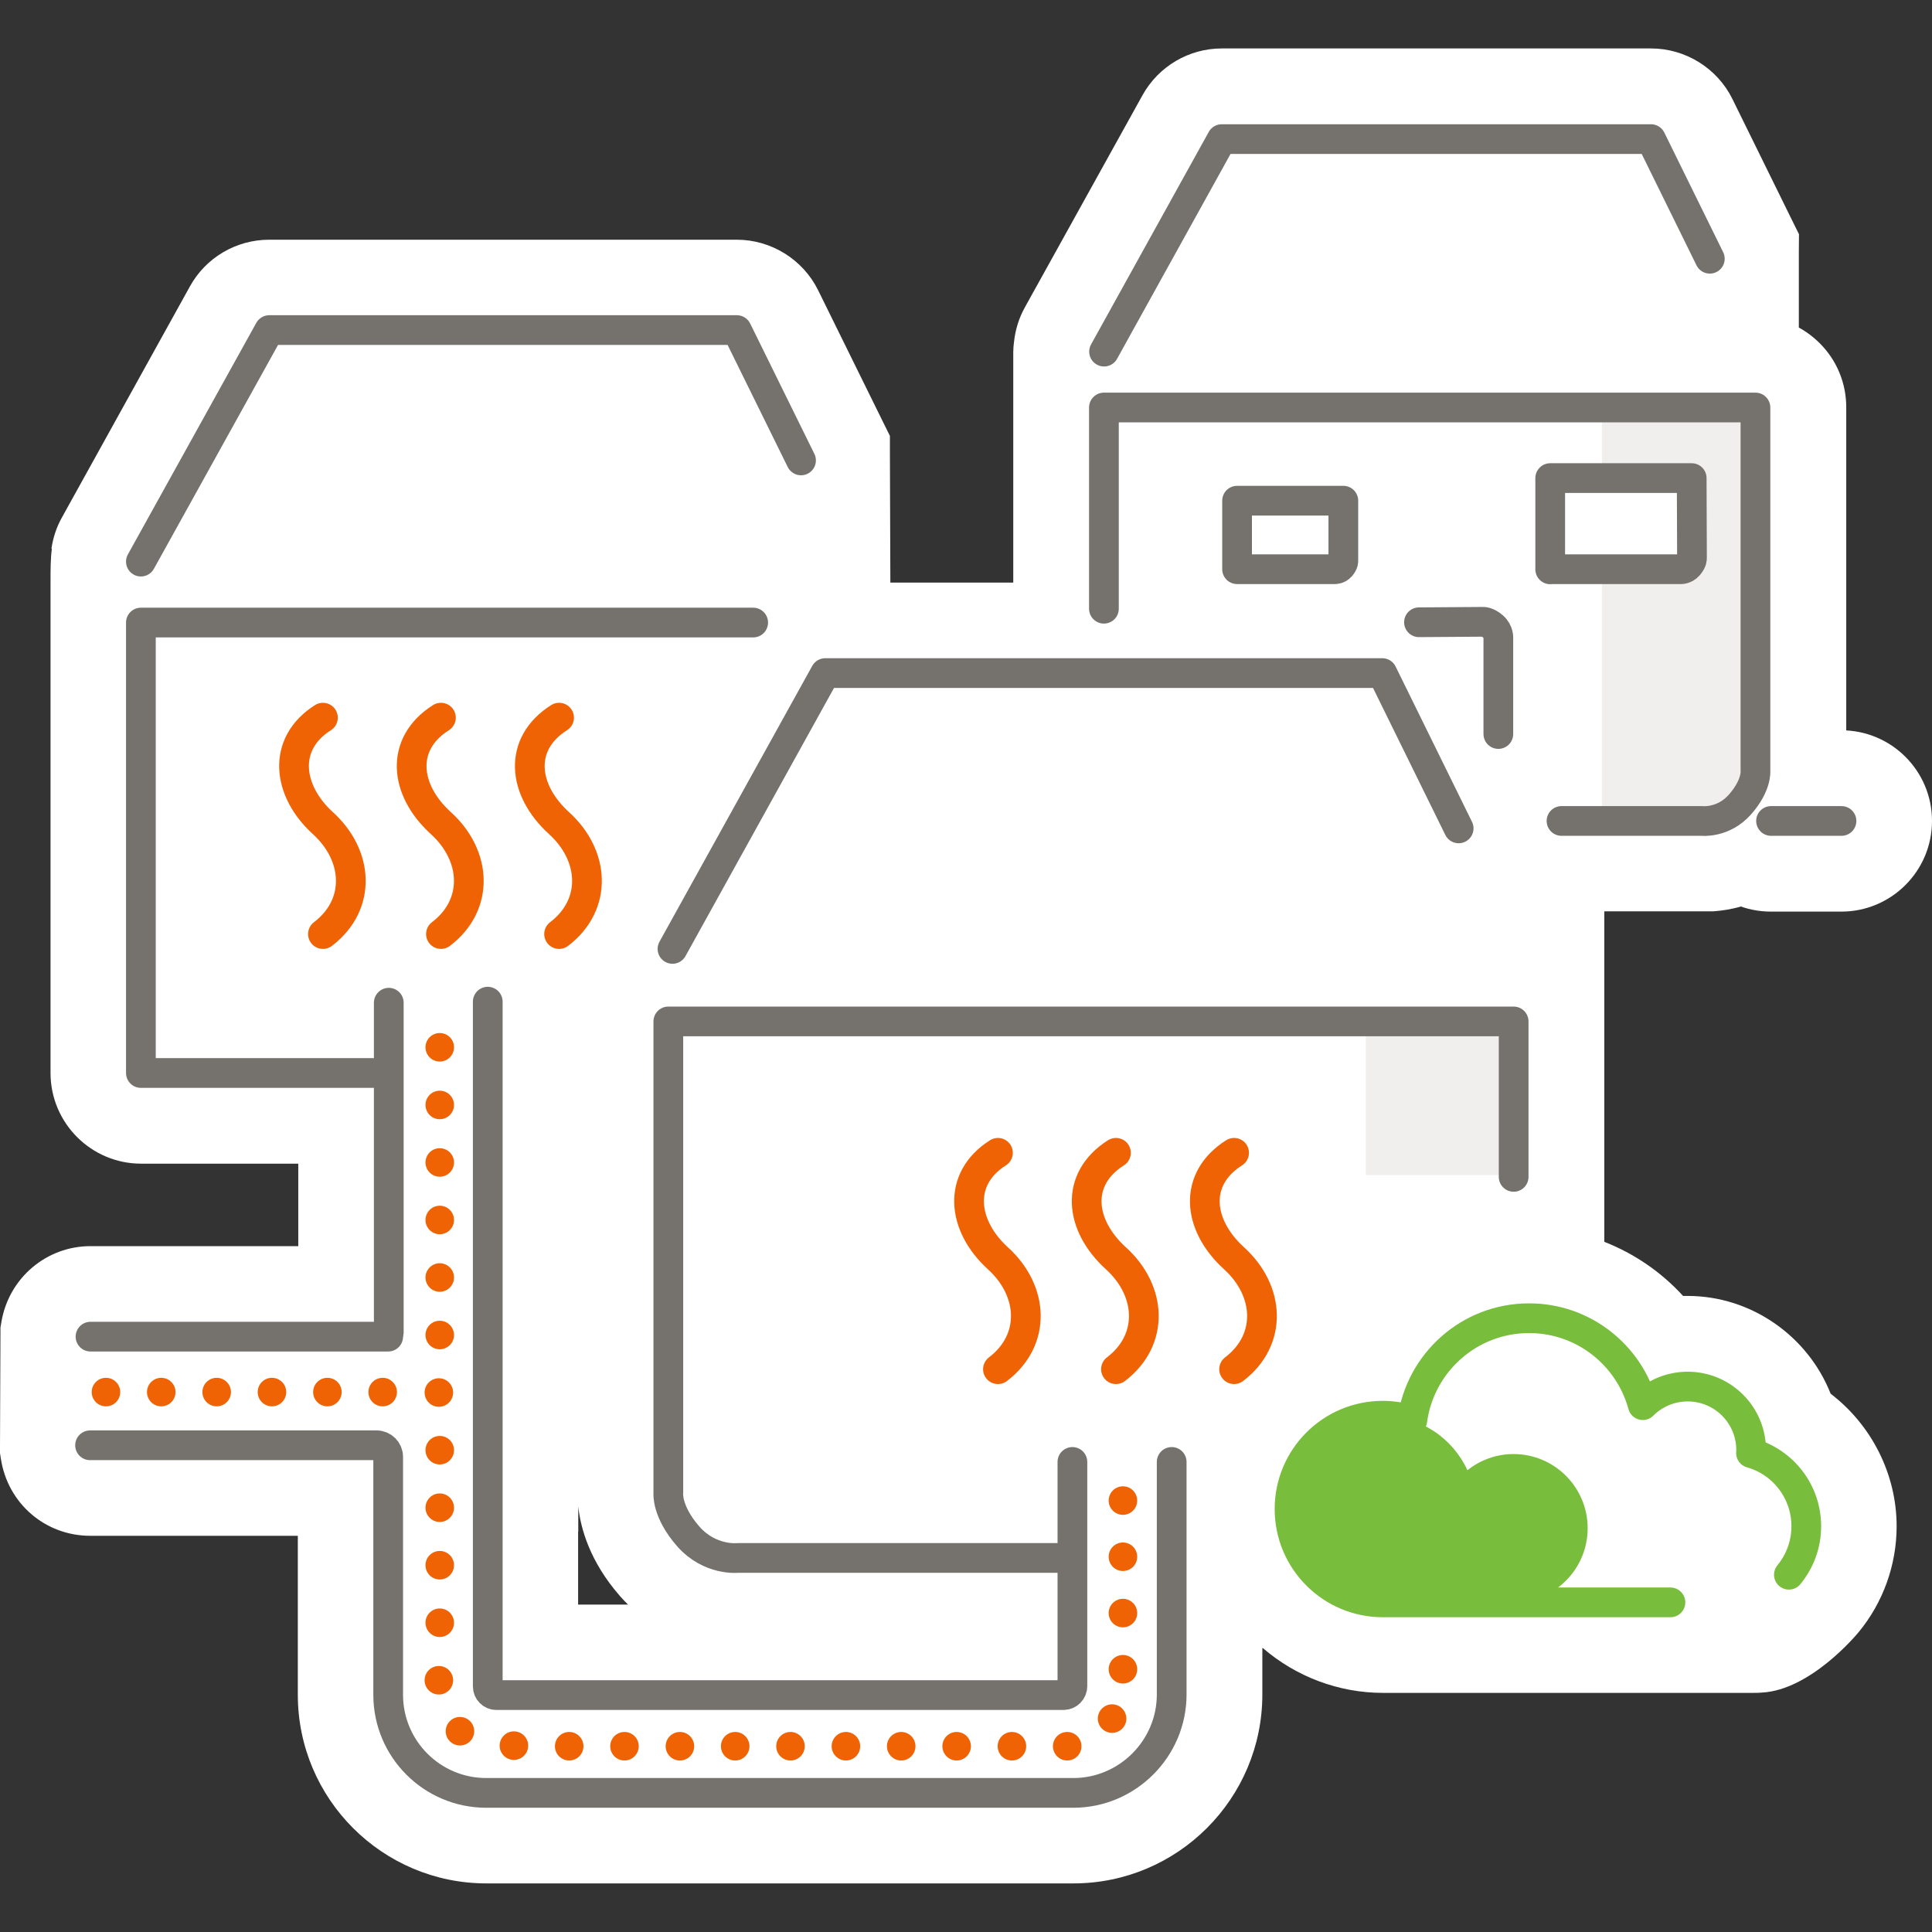 <?xml version="1.0" encoding="UTF-8"?>
<svg id="uuid-6507743c-4e62-4e0b-b2da-bc6213eec457" data-name="Gesellschaften" xmlns="http://www.w3.org/2000/svg" viewBox="0 0 130 130">
  <rect x="0" y="0" width="130" height="130" fill="#333333" stroke="none"/>
  <g>
    <g>
      <path d="m119.17,58.83c-1.98,0-3.6-1.61-3.6-3.6s1.61-3.6,3.6-3.6h4.74c1.98,0,3.59,1.61,3.59,3.6s-1.61,3.6-3.59,3.6h-4.74Z" style="fill: #fff;"/>
      <path d="m123.9,54.14c.61,0,1.1.49,1.1,1.1s-.49,1.1-1.1,1.1h-4.74c-.61,0-1.1-.49-1.1-1.1s.49-1.1,1.1-1.1h4.74m0-5h-4.74c-3.36,0-6.1,2.73-6.1,6.1s2.73,6.1,6.1,6.1h4.74c3.36,0,6.1-2.73,6.1-6.1s-2.73-6.1-6.1-6.1h0Z" style="fill: #fff;"/>
    </g>
    <g>
      <path d="m32.72,124.24c-5.62,0-10.19-4.57-10.19-10.19v-13.2H6.06c-1.78,0-3.26-1.28-3.53-3.05l-.03-.19.03-8.06.03-.2c.3-1.74,1.78-3,3.52-3h16.48v-10.55h-13.08c-1.98,0-3.6-1.61-3.6-3.6l.02-33.09c0-.58,0-1.23.1-1.83h-.07c.06-.45.2-.86.4-1.22l8.64-15.59c.63-1.14,1.84-1.85,3.14-1.85h31.47c1.36,0,2.63.79,3.23,2.01l4.57,9.29.04,11.78h13.26v-20.5l.86-.02,7.51-13.56c.64-1.15,1.84-1.85,3.15-1.85h28.88c1.36,0,2.63.79,3.23,2.01l4.22,8.58-.02,7.5c.81.09,1.56.45,2.14,1.03.68.68,1.06,1.58,1.06,2.55v24.38c.02.79-.14,2.66-1.93,4.69-1.29,1.47-3.2,2.35-5.09,2.35-.09,0-1.51,0-1.51,0h-7.75v26.58c2.68.62,5.08,2.2,6.72,4.42.45-.08.92-.12,1.38-.12,3.5,0,6.57,2.37,7.54,5.66,2.48,1.59,4.04,4.37,4.04,7.34,0,2.02-.71,3.99-1.99,5.55-.03.03-2.65,3.04-4.72,3.16v-.05c-.43.05-.85.05-1.22.05h-24.14c-2.67,0-5.23-1.1-7.08-3.01h-3.53v5.62c0,5.63-4.58,10.21-10.21,10.21h-39.5Zm35.83-13.77v-2.05h-18.77c-.09,0-.21,0-.33,0-1.05,0-3.72-.26-5.84-2.68-2.07-2.35-2.26-4.48-2.23-5.35v-24.63h-4.95v26.95c0,.09,0,.18,0,.27v7.48h32.15Z" style="fill: #fff;"/>
      <path d="m111.09,8.26c.42,0,.8.24.98.61l3.96,8.05-.02,9.4h2.11c.29,0,.57.12.77.32s.32.48.32.77v24.43c.02.37-.04,1.56-1.31,3-1.05,1.19-2.39,1.5-3.22,1.5-.09,0-1.49,0-1.49,0h0s-10.27,0-10.27,0v31.28c3.51.03,6.65,2.09,8.11,5.2.76-.4,1.61-.61,2.49-.61,2.7,0,4.93,2.01,5.3,4.61.1.1.19.2.28.31,2.1,1.03,3.5,3.18,3.5,5.57,0,1.44-.5,2.85-1.42,3.96-.38.46-2.29,2.22-2.93,2.25.02,0-25.22,0-25.22,0-2.43,0-4.59-1.19-5.93-3.01h-7.18v8.12c0,4.25-3.46,7.71-7.71,7.71h-39.5c-4.24,0-7.69-3.45-7.69-7.69v-15.7H6.06c-.55,0-.98-.41-1.06-.94l.03-7.65c.09-.52.52-.92,1.06-.92h18.98v-15.55h-15.58c-.61,0-1.1-.49-1.1-1.1,0,0,0-34.57.02-34.57h0c.02-.13.05-.25.12-.37l8.63-15.58c.19-.35.56-.56.96-.56h31.47c.42,0,.8.24.98.61l4.32,8.77.05,13.88c.17-.11.38-.18.59-.18h17.66v-20.5s0-.07.01-.07c0,0,0,0,0,0,0-.17.03-.35.12-.51l7.92-14.3c.19-.35.56-.56.96-.56h28.88m-37.72,15.97h0s0-.01,0-.01c0,0,0,0,0,.01m-39.46,88.74h37.15v-7.05h-21.36c-.06,0-.14,0-.25,0-.74,0-2.52-.19-3.97-1.83-1.57-1.79-1.63-3.27-1.61-3.66v-27.17h-9.95v29.45s0,.1,0,.15v10.1M111.09,3.26h-28.88c-2.21,0-4.25,1.2-5.33,3.14l-7.93,14.3c-.39.71-.63,1.48-.72,2.31-.03.22-.05.45-.05.69v15.5h-8.27l-.03-8.72v-1.15s-.51-1.03-.51-1.03l-4.32-8.77c-1.02-2.07-3.16-3.4-5.47-3.4h-31.47c-2.21,0-4.26,1.2-5.33,3.14l-8.63,15.58c-.35.63-.58,1.33-.69,2.07h.03c-.09.67-.09,1.4-.09,2.2v3.92s0,11.88,0,11.88v17.28c0,3.36,2.73,6.1,6.09,6.1h10.58v5.55H6.09c-2.96,0-5.48,2.13-5.99,5.07l-.07.41v.42S0,97.39,0,97.39v.39s.06.38.06.38c.46,3,2.98,5.18,6.01,5.18h13.97v10.7c0,7,5.69,12.69,12.69,12.69h39.5c7.01,0,12.71-5.7,12.71-12.71v-3.12h.04c2.23,1.92,5.1,3.01,8.07,3.01h12.61s8.67,0,8.67,0h2.86s.8,0,.8,0c.19,0,.37,0,.55-.02h0c3.27-.16,6.38-3.89,6.51-4.05,1.66-2,2.57-4.54,2.57-7.14,0-3.51-1.69-6.82-4.44-8.92-1.53-3.87-5.33-6.58-9.63-6.58-.1,0-.2,0-.3,0-1.46-1.6-3.28-2.85-5.3-3.64v-22.24h6.02s.74,0,.74,0c.13,0,.27,0,.4,0h.19c2.43-.17,4.73-1.31,6.38-3.19,2.26-2.58,2.58-5.04,2.55-6.38v-24.34c0-1.63-.63-3.16-1.78-4.31-.42-.42-.9-.78-1.41-1.06v-5.11s.01-1.17.01-1.17l-.52-1.05-3.96-8.05c-1.02-2.07-3.16-3.4-5.47-3.4h0ZM38.91,103.06c0-.11,0-.23,0-.34v-1.34c.16,1.45.77,3.69,2.81,6.02.17.2.36.39.54.57h-3.36v-4.91h0Z" style="fill: #fff;"/>
    </g>
  </g>
  <g>
    <rect x="91.9" y="68.73" width="9.95" height="10.34" style="fill: #f0efee;"/>
    <g>
      <line x1="119.17" y1="55.24" x2="123.91" y2="55.24" style="fill: none; stroke: #75726e; stroke-linecap: round; stroke-linejoin: round; stroke-width: 2px;"/>
      <path d="m114.44,55.24s1.45.17,2.58-1.12c1.13-1.29,1.03-2.24,1.03-2.24v-24.46s-10.26,0-10.26,0v27.83h6.64Z" style="fill: #f0efee;"/>
      <path d="m105.07,55.24h9.44s1.45.17,2.58-1.12c1.13-1.29,1.03-2.24,1.03-2.24v-24.46s-43.84,0-43.84,0v13.54" style="fill: none; stroke: #75726e; stroke-linecap: round; stroke-linejoin: round; stroke-width: 2px;"/>
      <path d="m100.82,49.39v-6.43s.05-.45-.35-.8-.69-.32-.69-.32l-4.3.03" style="fill: none; stroke: #75726e; stroke-linecap: round; stroke-linejoin: round; stroke-width: 2px;"/>
      <path d="m104.31,38.3h8.74s.32.04.57-.25.23-.49.23-.49l-.02-5.39h-9.52v6.14Z" style="fill: #fff; stroke: #75726e; stroke-linecap: round; stroke-linejoin: round; stroke-width: 2px;"/>
      <path d="m83.24,38.3h6.55s.24.03.43-.19.17-.37.17-.37v-4.05h-7.15v4.6Z" style="fill: none; stroke: #75726e; stroke-linecap: round; stroke-linejoin: round; stroke-width: 2px;"/>
      <polyline points="74.29 23.66 82.21 9.36 111.09 9.36 115.05 17.41" style="fill: none; stroke: #75726e; stroke-linecap: round; stroke-linejoin: round; stroke-width: 2px;"/>
    </g>
    <g>
      <polyline points="50.68 41.89 9.48 41.89 9.48 72.13 9.48 72.2 26.02 72.2" style="fill: none; stroke: #75726e; stroke-linecap: round; stroke-linejoin: round; stroke-width: 2px;"/>
      <polyline points="9.48 37.79 18.12 22.21 49.58 22.21 53.9 30.98" style="fill: none; stroke: #75726e; stroke-linecap: round; stroke-linejoin: round; stroke-width: 2px;"/>
    </g>
    <path d="m72.03,104.83h-22.37s-1.88.22-3.35-1.45c-1.47-1.68-1.34-2.91-1.34-2.91v-31.74s56.88,0,56.88,0v10.46" style="fill: none; stroke: #75726e; stroke-linecap: round; stroke-linejoin: round; stroke-width: 2px;"/>
    <polyline points="45.25 63.85 55.53 45.29 93.01 45.29 98.15 55.74" style="fill: none; stroke: #75726e; stroke-linecap: round; stroke-linejoin: round; stroke-width: 2px;"/>
    <g id="uuid-65d15b65-f180-4ae2-92c0-d1fb845a4d47" data-name="kleinerzeuger-strauch">
      <path id="uuid-37906ba8-b0fb-45ab-adbd-6a7ceb194810" data-name="kleinerzeuger-strauch02" d="m112.4,107.82h-19.35c-3.47,0-6.28-2.81-6.28-6.28,0-3.47,2.81-6.28,6.28-6.28.69,0,1.35.12,1.98.32.52-3.88,3.83-6.88,7.86-6.88,3.66,0,6.73,2.48,7.65,5.85.77-.77,1.84-1.25,3.02-1.25,2.36,0,4.27,1.91,4.27,4.27,0,.07,0,.13-.01.2,2.15.61,3.72,2.58,3.72,4.93,0,1.24-.44,2.37-1.17,3.26" style="fill: none; stroke: #78bd3b; stroke-linecap: round; stroke-linejoin: round; stroke-width: 2px;"/>
      <path id="uuid-f632dff3-9ae1-440b-9791-2e122b2ec55d" data-name="kleinerzeuger-strauch01" d="m93.04,95.27c2.53,0,4.71,1.5,5.7,3.66.85-.68,1.93-1.09,3.1-1.09,2.76,0,4.99,2.24,4.99,4.99,0,2.64-2.05,4.8-4.64,4.98v.02h-9.15c-3.47,0-6.28-2.81-6.28-6.28,0-3.47,2.81-6.28,6.28-6.28Z" style="fill: #78bd3b;"/>
    </g>
    <path d="m21.73,62.85c2.6-1.98,2.4-5.28,0-7.46s-2.78-5.34,0-7.1" style="fill: none; stroke: #f06304; stroke-linecap: round; stroke-linejoin: round; stroke-width: 2px;"/>
    <path d="m29.67,62.85c2.6-1.98,2.4-5.28,0-7.46-2.47-2.24-2.78-5.34,0-7.1" style="fill: none; stroke: #f06304; stroke-linecap: round; stroke-linejoin: round; stroke-width: 2px;"/>
    <path d="m37.62,62.85c2.6-1.98,2.4-5.28,0-7.46-2.47-2.24-2.78-5.34,0-7.1" style="fill: none; stroke: #f06304; stroke-linecap: round; stroke-linejoin: round; stroke-width: 2px;"/>
    <path d="m67.15,92.13c2.6-1.98,2.4-5.28,0-7.46s-2.78-5.34,0-7.1" style="fill: none; stroke: #f06304; stroke-linecap: round; stroke-linejoin: round; stroke-width: 2px;"/>
    <path d="m75.09,92.13c2.6-1.98,2.4-5.28,0-7.46-2.47-2.24-2.78-5.34,0-7.1" style="fill: none; stroke: #f06304; stroke-linecap: round; stroke-linejoin: round; stroke-width: 2px;"/>
    <path d="m83.04,92.13c2.6-1.98,2.4-5.28,0-7.46-2.47-2.24-2.78-5.34,0-7.1" style="fill: none; stroke: #f06304; stroke-linecap: round; stroke-linejoin: round; stroke-width: 2px;"/>
    <line x1="26.16" y1="67.47" x2="26.16" y2="89.64" style="fill: none; stroke: #75726e; stroke-linecap: round; stroke-linejoin: round; stroke-width: 2px;"/>
    <line x1="26.12" y1="89.94" x2="6.09" y2="89.94" style="fill: none; stroke: #75726e; stroke-linecap: round; stroke-miterlimit: 10; stroke-width: 2px;"/>
    <path d="m32.82,67.4v35.32-1.66s0,12.42,0,12.42c0,.32.26.58.58.58h38.16c.33,0,.6-.27.6-.6v-15.09" style="fill: none; stroke: #75726e; stroke-linecap: round; stroke-linejoin: round; stroke-width: 2px;"/>
    <path d="m6.06,97.25h19.28c.43,0,.78.35.78.78v16.01c0,3.64,2.95,6.6,6.6,6.6h39.5c3.64,0,6.62-2.98,6.62-6.62v-15.65" style="fill: none; stroke: #75726e; stroke-linecap: round; stroke-miterlimit: 10; stroke-width: 2px;"/>
    <g>
      <circle cx="38.3" cy="117.5" r=".96" style="fill: #f06304;"/>
      <circle cx="34.58" cy="117.46" r=".96" style="fill: #f06304;"/>
      <circle cx="29.59" cy="97.58" r=".96" style="fill: #f06304;"/>
      <circle cx="29.59" cy="101.45" r=".96" style="fill: #f06304;"/>
      <circle cx="29.59" cy="105.32" r=".96" style="fill: #f06304;"/>
      <circle cx="29.59" cy="109.19" r=".96" style="fill: #f06304;"/>
      <circle cx="29.53" cy="113.06" r=".96" style="fill: #f06304;"/>
      <circle cx="29.59" cy="78.22" r=".96" style="fill: #f06304;"/>
      <circle cx="29.59" cy="82.09" r=".96" style="fill: #f06304;"/>
      <circle cx="29.59" cy="70.47" r=".96" style="fill: #f06304;"/>
      <circle cx="29.59" cy="74.35" r=".96" style="fill: #f06304;"/>
      <circle cx="29.59" cy="85.96" r=".96" style="fill: #f06304;"/>
      <circle cx="29.59" cy="89.83" r=".96" style="fill: #f06304;"/>
      <circle cx="29.53" cy="93.7" r=".96" style="fill: #f06304;"/>
      <circle cx="75.56" cy="100.97" r=".96" style="fill: #f06304;"/>
      <circle cx="75.56" cy="104.75" r=".96" style="fill: #f06304;"/>
      <circle cx="75.56" cy="108.54" r=".96" style="fill: #f06304;"/>
      <circle cx="75.56" cy="112.32" r=".96" style="fill: #f06304;"/>
      <circle cx="74.83" cy="115.64" r=".96" style="fill: #f06304;"/>
      <circle cx="30.95" cy="116.49" r=".96" style="fill: #f06304;"/>
      <circle cx="42.02" cy="117.5" r=".96" style="fill: #f06304;"/>
      <circle cx="45.75" cy="117.5" r=".96" style="fill: #f06304;"/>
      <circle cx="49.47" cy="117.5" r=".96" style="fill: #f06304;"/>
      <circle cx="53.19" cy="117.5" r=".96" style="fill: #f06304;"/>
      <circle cx="56.92" cy="117.5" r=".96" style="fill: #f06304;"/>
      <circle cx="7.13" cy="93.67" r=".96" style="fill: #f06304;"/>
      <circle cx="10.85" cy="93.67" r=".96" style="fill: #f06304;"/>
      <circle cx="14.58" cy="93.67" r=".96" style="fill: #f06304;"/>
      <circle cx="18.3" cy="93.67" r=".96" style="fill: #f06304;"/>
      <circle cx="22.03" cy="93.67" r=".96" style="fill: #f06304;"/>
      <circle cx="25.75" cy="93.67" r=".96" style="fill: #f06304;"/>
      <circle cx="60.64" cy="117.5" r=".96" style="fill: #f06304;"/>
      <circle cx="64.37" cy="117.5" r=".96" style="fill: #f06304;"/>
      <circle cx="68.09" cy="117.5" r=".96" style="fill: #f06304;"/>
      <circle cx="71.81" cy="117.5" r=".96" style="fill: #f06304;"/>
    </g>
  </g>
</svg>